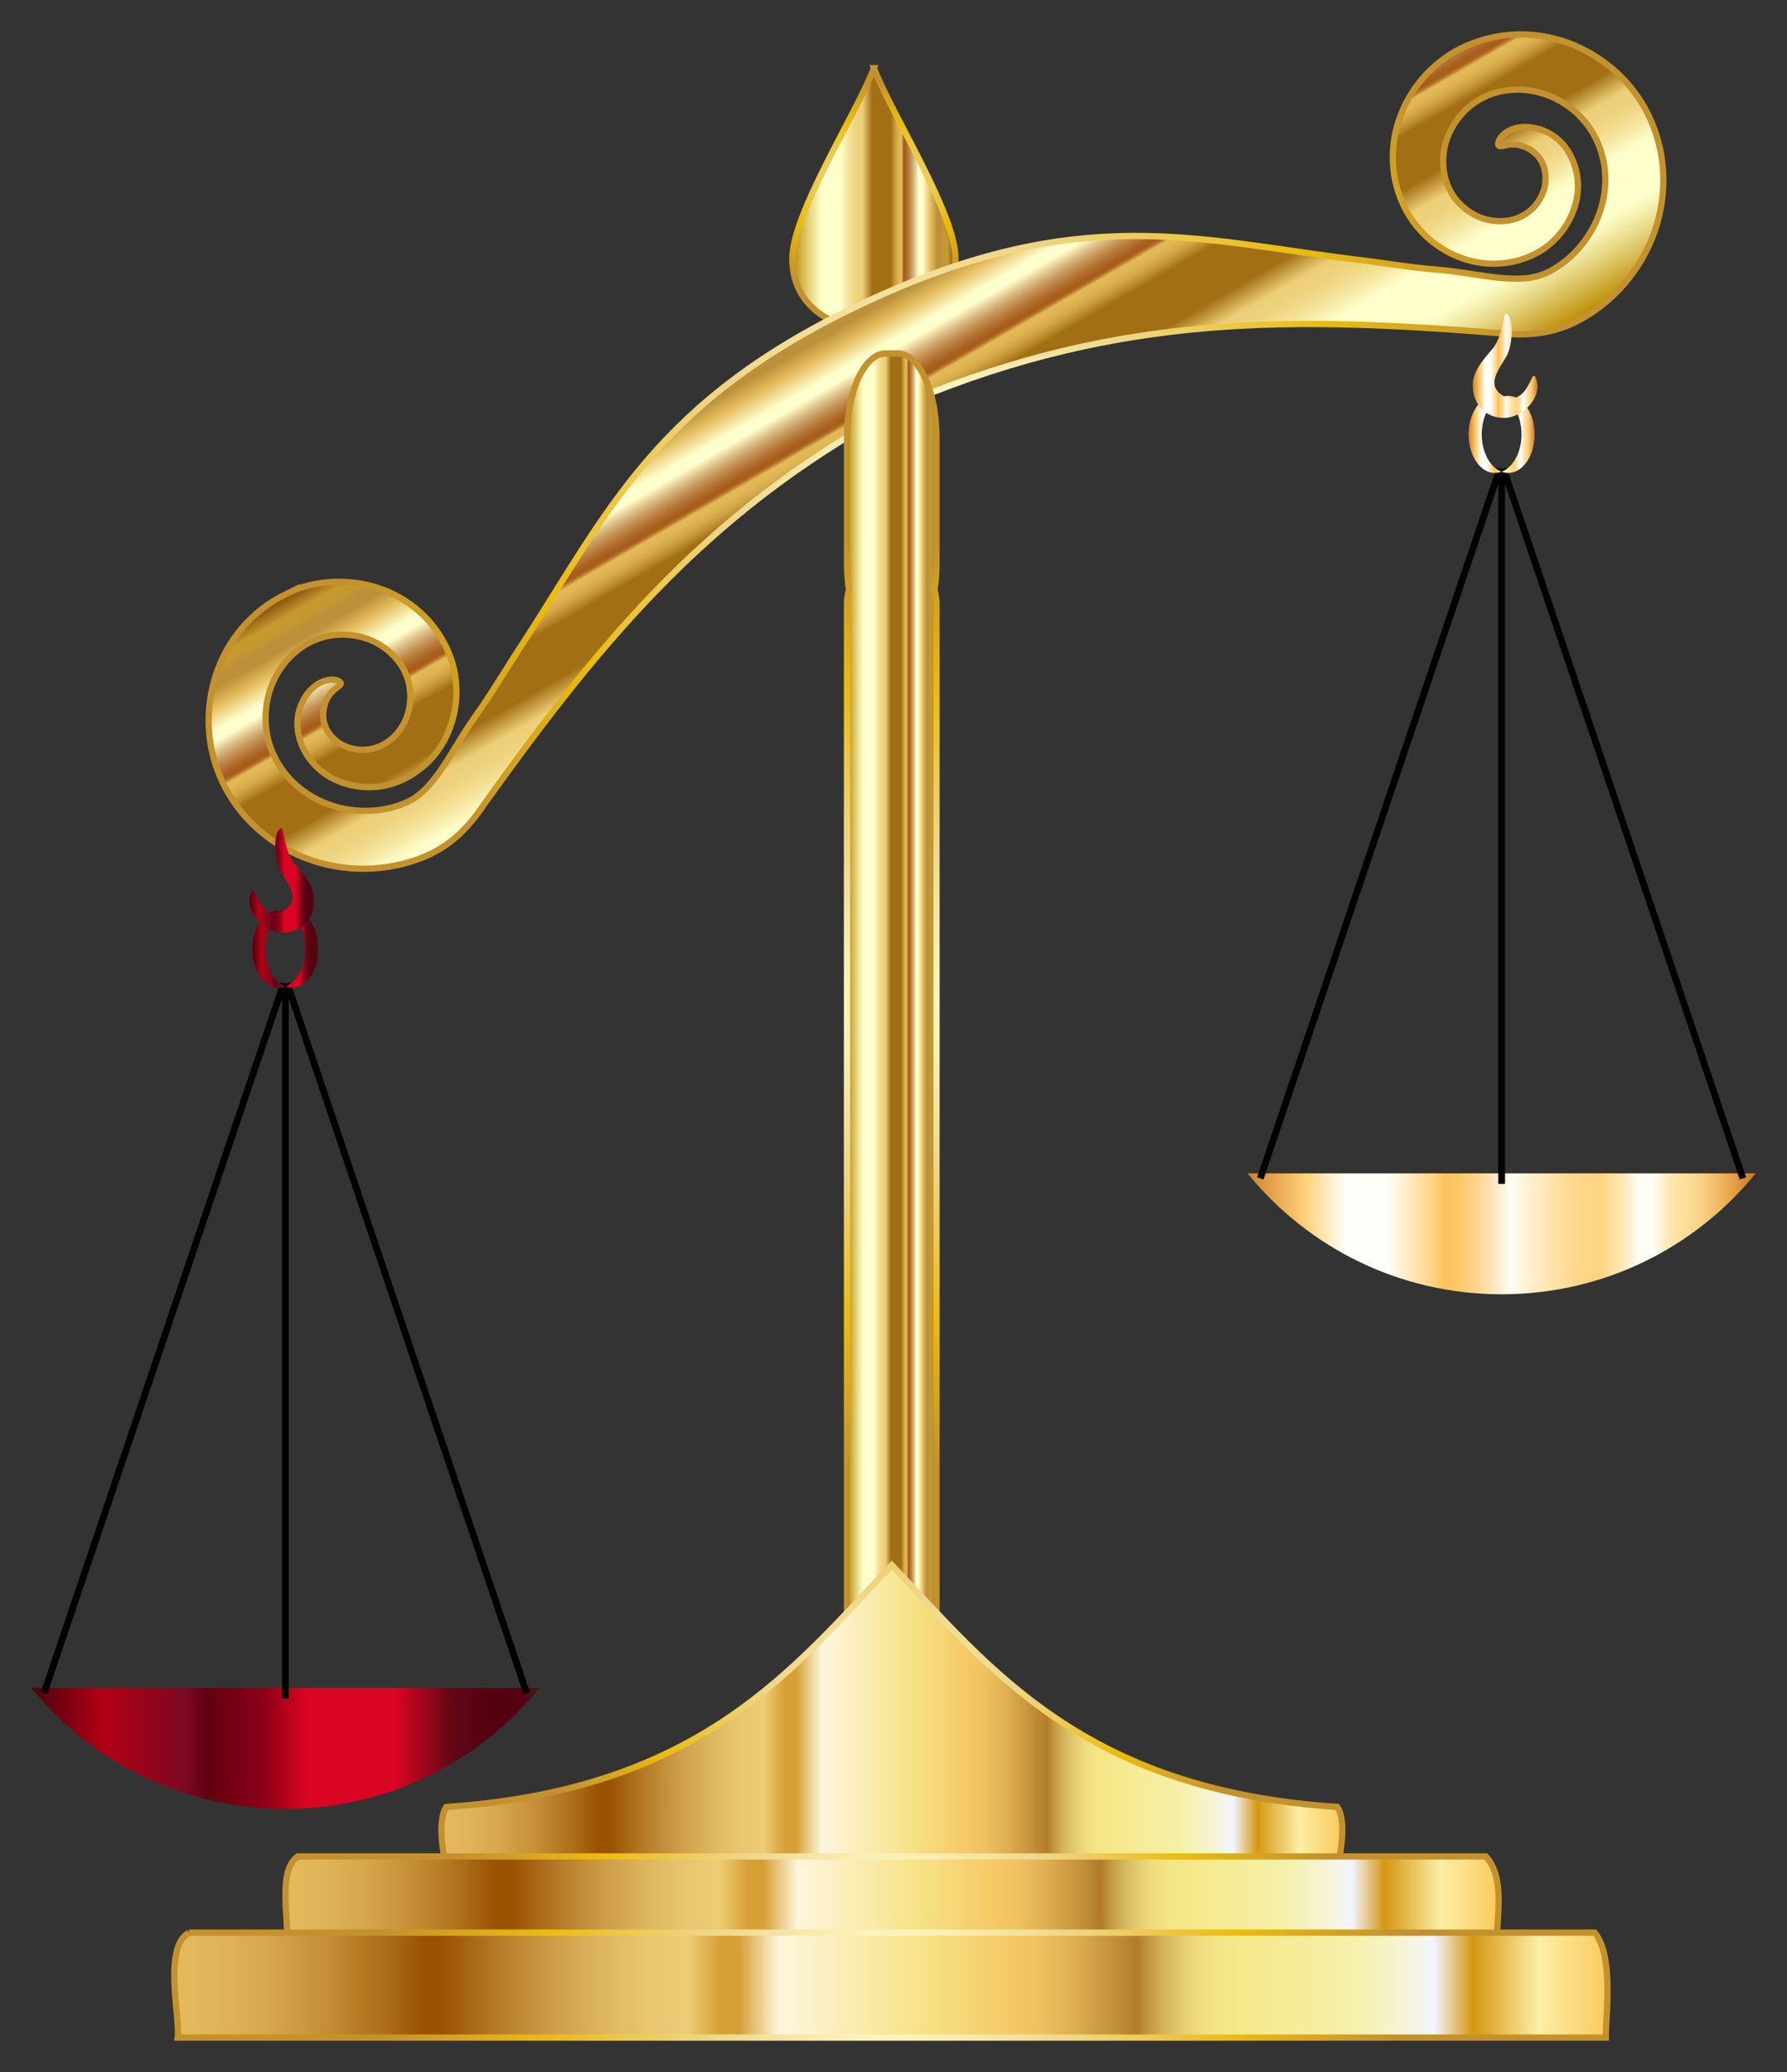 <svg xmlns="http://www.w3.org/2000/svg" viewBox="0 0 1427.7 1655"><rect x="0" y="0" width="1427.7" height="1655" fill="#333333" stroke="none"/><linearGradient id="a" gradientUnits="userSpaceOnUse" x1="1199.089" y1="1504.345" x2="1329.584" y2="1504.345" gradientTransform="matrix(1 0 0 -1 -566.137 1663.132)"><stop offset="0" stop-color="#ba8b01"/><stop offset=".044" stop-color="#cdaa37"/><stop offset=".112" stop-color="#e8d886"/><stop offset=".161" stop-color="#f8f4b8"/><stop offset=".185" stop-color="#ffffcb"/><stop offset=".299" stop-color="#ffffcb"/><stop offset=".308" stop-color="#fdf9c1"/><stop offset=".342" stop-color="#f5e6a0"/><stop offset=".374" stop-color="#f0d989"/><stop offset=".404" stop-color="#edd17b"/><stop offset=".43" stop-color="#ecce76"/><stop offset=".489" stop-color="#a26f14"/><stop offset=".605" stop-color="#a26f14"/><stop offset=".607" stop-color="#a67418"/><stop offset=".624" stop-color="#c19234"/><stop offset=".64" stop-color="#d4a848"/><stop offset=".656" stop-color="#e0b654"/><stop offset=".67" stop-color="#e4ba58"/><stop offset=".672" stop-color="#d9a94d"/><stop offset=".676" stop-color="#c38737"/><stop offset=".679" stop-color="#b36f27"/><stop offset=".683" stop-color="#a9601d"/><stop offset=".686" stop-color="#a65b1a"/><stop offset=".695" stop-color="#aa6222"/><stop offset=".71" stop-color="#b57637"/><stop offset=".729" stop-color="#c6965b"/><stop offset=".75" stop-color="#dec38b"/><stop offset=".773" stop-color="#fdfcc9"/><stop offset=".774" stop-color="#ffffcd"/><stop offset=".796" stop-color="#ffffcd"/><stop offset=".847" stop-color="#e5bd5d"/><stop offset=".886" stop-color="#bb913b"/><stop offset=".912" stop-color="#bb913b"/><stop offset=".915" stop-color="#be9337"/><stop offset=".925" stop-color="#c39830"/><stop offset=".951" stop-color="#c5992e"/><stop offset="1" stop-color="#7f470a"/></linearGradient><radialGradient id="b" cx="1264.337" cy="1506.589" r="90.833" gradientTransform="matrix(1 0 0 -1 -566.137 1663.132)" gradientUnits="userSpaceOnUse"><stop offset="0" stop-color="#fffbcc"/><stop offset=".115" stop-color="#fbf2bb"/><stop offset=".341" stop-color="#f0d98e"/><stop offset=".371" stop-color="#eed688"/><stop offset=".685" stop-color="#ebbb10"/><stop offset="1" stop-color="#c3922e"/></radialGradient><path fill="url(#a)" stroke="url(#b)" stroke-width="5" stroke-miterlimit="10" d="M698.2 54.4C683.9 91.7 633 170.6 633 206.6s29.2 56.5 65.2 56.5 65.2-20.5 65.2-56.5-50.9-114.9-65.2-152.2c0 0 0 0 0 0z"/><linearGradient id="c" gradientUnits="userSpaceOnUse" x1="1397.626" y1="1159.004" x2="1233.903" y2="1442.581" gradientTransform="matrix(1 0 0 -1 -566.137 1663.132)"><stop offset="0" stop-color="#ba8b01"/><stop offset=".044" stop-color="#cdaa37"/><stop offset=".112" stop-color="#e8d886"/><stop offset=".161" stop-color="#f8f4b8"/><stop offset=".185" stop-color="#ffffcb"/><stop offset=".299" stop-color="#ffffcb"/><stop offset=".308" stop-color="#fdf9c1"/><stop offset=".342" stop-color="#f5e6a0"/><stop offset=".374" stop-color="#f0d989"/><stop offset=".404" stop-color="#edd17b"/><stop offset=".43" stop-color="#ecce76"/><stop offset=".489" stop-color="#a26f14"/><stop offset=".605" stop-color="#a26f14"/><stop offset=".607" stop-color="#a67418"/><stop offset=".624" stop-color="#c19234"/><stop offset=".64" stop-color="#d4a848"/><stop offset=".656" stop-color="#e0b654"/><stop offset=".67" stop-color="#e4ba58"/><stop offset=".672" stop-color="#d9a94d"/><stop offset=".676" stop-color="#c38737"/><stop offset=".679" stop-color="#b36f27"/><stop offset=".683" stop-color="#a9601d"/><stop offset=".686" stop-color="#a65b1a"/><stop offset=".695" stop-color="#aa6222"/><stop offset=".71" stop-color="#b57637"/><stop offset=".729" stop-color="#c6965b"/><stop offset=".75" stop-color="#dec38b"/><stop offset=".773" stop-color="#fdfcc9"/><stop offset=".774" stop-color="#ffffcd"/><stop offset=".796" stop-color="#ffffcd"/><stop offset=".847" stop-color="#e5bd5d"/><stop offset=".886" stop-color="#bb913b"/><stop offset=".912" stop-color="#bb913b"/><stop offset=".915" stop-color="#be9337"/><stop offset=".925" stop-color="#c39830"/><stop offset=".951" stop-color="#c5992e"/><stop offset="1" stop-color="#7f470a"/></linearGradient><radialGradient id="d" cx="1313.938" cy="1302.455" r="476.099" gradientTransform="matrix(1 0 0 -1 -566.137 1663.132)" gradientUnits="userSpaceOnUse"><stop offset="0" stop-color="#fffbcc"/><stop offset=".115" stop-color="#fbf2bb"/><stop offset=".341" stop-color="#f0d98e"/><stop offset=".371" stop-color="#eed688"/><stop offset=".685" stop-color="#ebbb10"/><stop offset="1" stop-color="#c3922e"/></radialGradient><path fill="url(#c)" stroke="url(#d)" stroke-width="5" stroke-miterlimit="10" d="M227.8 474.9c-10 4.9-19.1 11.3-27 18.9-10.6 10.2-19.2 22.5-24.9 36.2-8.8 20.9-11.3 44-7.4 65.9 1.2 6.9 3.1 13.6 5.6 20.2 6.1 16 15.7 30.5 27.9 42.4 11.9 11.6 26 20.5 41.1 26.5 15.6 6.1 32.2 9.1 48.6 8.9 16.4-.2 32.8-3.5 47.9-9.8 10.7-4.6 20.2-10.9 28.1-18.5 7.8-7.5 14.1-15.6 19.3-23.5 94.7-132.2 182-239.8 342.4-322.5 166.7-69.2 305.1-66.5 467.2-53.6 9.4 1.1 19.7 1.5 30.5.4 10.9-1.2 21.9-4.3 32.3-9.5 14.6-7.5 27.6-17.8 38.3-30.2 10.7-12.4 19.2-27 24.6-42.9 5.2-15.4 7.5-31.9 6.3-48.5-1.2-17-6.1-33.7-14.4-48.7-3.4-6.2-7.4-11.9-11.8-17.3-14.2-17.1-33.5-30.2-55.1-36.9-14.2-4.4-29-5.9-43.7-4.3-14.6 1.5-28.9 6.1-41.9 13.5-11.2 6.6-20.8 15.2-28.5 25.2-7.7 10-13.3 21.2-16.8 33.1-3.6 12.5-4.5 25.6-2.8 38 1.7 12.5 6 24.4 12.6 34.9 5.9 9.2 13.3 17 21.7 22.9 8.4 6 17.7 10.3 27.3 12.7 10.7 2.7 21.5 2.9 31.7 1 10.1-1.9 19.6-5.8 27.6-11.5 7-5.1 12.6-11.3 16.8-18 4.2-6.7 7-13.9 8.4-21 1.7-8.7 1.1-17.3-1-24.8-2.2-7.5-5.8-14.1-10.4-19.3-4.3-4.7-9.2-7.9-14-10-4.8-2.1-9.6-3.1-13.9-3.3-2.9-.2-5.7.1-8.2.6-2.5.5-4.7 1.3-6.6 2.3-2 1.1-3.6 2.2-4.8 3.4s-2.1 2.4-2.7 3.4c-1.2 2.1-1.4 3.8-1 4.7.4.9 1.4 1.1 2.9.8 1.5-.2 3.5-.9 6.1-1.2 1-.1 2.1-.2 3.2-.1 2.4 0 5.4.6 8.6 1.8 2.4.9 5 2.3 7.3 4.2 2.4 1.8 4.5 4.2 6 6.9 1.9 3 3.1 6.8 3.5 11 .4 4.2 0 8.8-1.4 13-1.3 3.8-3.3 7.6-6 11-2.7 3.4-6.1 6.4-9.9 8.5-4.3 2.6-9.5 4.2-15.1 4.7s-11.6-.1-17.2-1.9c-5.2-1.7-10.3-4.5-14.8-8.2-4.5-3.6-8.4-8.1-11.2-13.2-3.3-5.7-5.3-12.5-5.9-19.7-.6-7.1.2-14.7 2.5-21.6 2.2-6.7 5.8-13.2 10.5-18.9 4.7-5.7 10.4-10.6 16.8-14 7.1-4.1 15.6-6.5 24.3-7.2 8.8-.7 17.9.4 26.3 3.2 8.3 2.7 16.3 7.1 23.2 12.8 6.9 5.7 12.8 12.8 17 20.6 4.9 9.1 7.9 19.4 8.6 29.9.7 10.1-.7 20.6-4 30.5-6.6 20-21.5 38.1-40 47.8-5 2.7-10.8 4.5-16.9 5.4-6.2.9-13.2.7-20.7.2-15.9-1.3-33.7-5.3-53.5-6.9-21.2-1.6-43.1-5.6-65.9-8.2-126.6-15.8-219.3-45-388.6 33.6C523.6 319.3 486 409 416.4 515.9c-12.6 19.1-23.8 38.4-36.2 55.6-11.5 16.2-19.9 32.3-29.2 45.3-4.4 6.1-8.8 11.5-13.5 15.7-4.6 4.1-9.7 7.4-15 9.4-19.4 7.9-42.8 7.6-62.4-.3-9.7-3.9-18.6-9.6-25.9-16.7-7.5-7.3-13.5-16.2-17.3-25.9-3.3-8.2-4.8-17.3-4.7-26.3.1-9 1.8-17.9 5.1-26 3.3-8.2 8.4-15.9 14.6-22.1 6.2-6.2 13.4-11.1 21.1-13.9 6.8-2.7 14.2-3.9 21.5-3.8 7.4.1 14.7 1.5 21.2 4.2 6.8 2.7 13 7 18.1 12 5.1 5.1 9 11 11.2 17.2 2.1 5.4 2.9 11.3 2.8 17-.1 5.8-1.3 11.5-3.3 16.6-2.2 5.4-5.5 10.4-9.5 14.3-4 4-8.6 6.9-13.4 8.6-4 1.5-8.5 2.2-12.8 2.1-4.3-.1-8.5-1-12.2-2.5-4.2-1.6-8-4.3-10.9-7.3-2.9-3-5-6.3-6.1-9.8-1.1-2.9-1.5-6.1-1.4-9 .1-3 .7-5.8 1.5-8.3 1.1-3.2 2.6-5.8 4.1-7.7.7-.9 1.5-1.7 2.2-2.4 1.9-1.8 3.7-2.9 4.9-3.9 1.1-1 1.6-1.9 1.2-2.7-.4-.9-1.8-1.8-4.3-2.2-1.2-.2-2.7-.3-4.4-.1s-3.7.6-5.8 1.5c-2 .8-4 2-6 3.5-2 1.6-4 3.5-5.8 5.8-2.6 3.4-4.9 7.7-6.5 12.7-1.5 5.1-2.1 10.9-1.3 17.2 1 6.9 3.6 13.9 7.9 20.4 4.4 6.5 10.5 12.5 18.3 16.8 6.4 3.6 13.7 6.1 21.5 7.2 7.8 1.1 16.2.9 24.6-1.2 9.5-2.5 18.6-7.2 26.6-13.7 8-6.5 14.8-14.9 19.6-24.9 4.3-8.9 7.1-18.8 7.9-29.1.8-10.3-.2-21-3.5-31.4-3.9-11.8-10.2-22.8-18.6-32.1-8.4-9.3-18.9-17.1-30.8-22.4-11.3-5.1-23.6-8-36.2-8.5-12.5-.6-25.4 1.2-37.6 5.5-3.1 1.5-6.6 2.9-9.9 4.6h0z"/><linearGradient id="e" gradientUnits="userSpaceOnUse" x1="1242.895" y1="860.594" x2="1314.37" y2="860.594" gradientTransform="matrix(1 0 0 -1 -566.137 1663.132)"><stop offset="0" stop-color="#ba8b01"/><stop offset=".044" stop-color="#cdaa37"/><stop offset=".112" stop-color="#e8d886"/><stop offset=".161" stop-color="#f8f4b8"/><stop offset=".185" stop-color="#ffffcb"/><stop offset=".299" stop-color="#ffffcb"/><stop offset=".308" stop-color="#fdf9c1"/><stop offset=".342" stop-color="#f5e6a0"/><stop offset=".374" stop-color="#f0d989"/><stop offset=".404" stop-color="#edd17b"/><stop offset=".43" stop-color="#ecce76"/><stop offset=".489" stop-color="#a26f14"/><stop offset=".605" stop-color="#a26f14"/><stop offset=".607" stop-color="#a67418"/><stop offset=".624" stop-color="#c19234"/><stop offset=".64" stop-color="#d4a848"/><stop offset=".656" stop-color="#e0b654"/><stop offset=".67" stop-color="#e4ba58"/><stop offset=".672" stop-color="#d9a94d"/><stop offset=".676" stop-color="#c38737"/><stop offset=".679" stop-color="#b36f27"/><stop offset=".683" stop-color="#a9601d"/><stop offset=".686" stop-color="#a65b1a"/><stop offset=".695" stop-color="#aa6222"/><stop offset=".71" stop-color="#b57637"/><stop offset=".729" stop-color="#c6965b"/><stop offset=".75" stop-color="#dec38b"/><stop offset=".773" stop-color="#fdfcc9"/><stop offset=".774" stop-color="#ffffcd"/><stop offset=".796" stop-color="#ffffcd"/><stop offset=".847" stop-color="#e5bd5d"/><stop offset=".886" stop-color="#bb913b"/><stop offset=".912" stop-color="#bb913b"/><stop offset=".915" stop-color="#be9337"/><stop offset=".925" stop-color="#c39830"/><stop offset=".951" stop-color="#c5992e"/><stop offset="1" stop-color="#7f470a"/></linearGradient><radialGradient id="f" cx="1278.632" cy="860.594" r="370.629" gradientTransform="matrix(1 0 0 -1 -566.137 1663.132)" gradientUnits="userSpaceOnUse"><stop offset="0" stop-color="#fffbcc"/><stop offset=".115" stop-color="#fbf2bb"/><stop offset=".341" stop-color="#f0d98e"/><stop offset=".371" stop-color="#eed688"/><stop offset=".685" stop-color="#ebbb10"/><stop offset="1" stop-color="#c3922e"/></radialGradient><path fill="url(#e)" stroke="url(#f)" stroke-width="5" stroke-miterlimit="10" d="M748.2 349.3c0-37-13.9-67-31.1-67h-9.3v0c-17.2 0-31.1 30-31.1 67v100.4c0 7.5.6 14.7 1.6 21.4-1.1 3.5-1.6 7.3-1.6 11.2V1288c0 19.2 13.9 34.7 31.1 34.7h9.3c17.2 0 31.1-15.5 31.1-34.7V482.3c0-3.9-.6-7.6-1.6-11.1 1.1-6.7 1.6-14 1.6-21.5V349.3h0z"/><linearGradient id="g" gradientUnits="userSpaceOnUse" x1="918.788" y1="292.24" x2="1638.474" y2="292.24" gradientTransform="matrix(1 0 0 -1 -566.137 1663.132)"><stop offset="0" stop-color="#e4ba5e"/><stop offset=".03" stop-color="#e0b55a"/><stop offset=".066" stop-color="#d6a64c"/><stop offset=".105" stop-color="#c58e37"/><stop offset=".147" stop-color="#ad6d19"/><stop offset=".173" stop-color="#9b5302"/><stop offset=".188" stop-color="#9b5302"/><stop offset=".221" stop-color="#b37624"/><stop offset=".261" stop-color="#cc9b47"/><stop offset=".299" stop-color="#deb660"/><stop offset=".332" stop-color="#e9c670"/><stop offset=".358" stop-color="#edcc75"/><stop offset=".381" stop-color="#d7a036"/><stop offset=".394" stop-color="#d7a036"/><stop offset=".422" stop-color="#fdf6dc"/><stop offset=".524" stop-color="#f6e284"/><stop offset=".587" stop-color="#f5c764"/><stop offset=".604" stop-color="#efc15f"/><stop offset=".627" stop-color="#dfaf52"/><stop offset=".654" stop-color="#c5933b"/><stop offset=".672" stop-color="#b17c2a"/><stop offset=".679" stop-color="#c19540"/><stop offset=".69" stop-color="#d4b35b"/><stop offset=".702" stop-color="#e3ca70"/><stop offset=".714" stop-color="#eedb7f"/><stop offset=".727" stop-color="#f4e587"/><stop offset=".745" stop-color="#f6e88a"/><stop offset=".825" stop-color="#f5f1ac"/><stop offset=".858" stop-color="#f6f4d6"/><stop offset=".879" stop-color="#f3f4ff"/><stop offset=".906" stop-color="#d59712"/><stop offset=".952" stop-color="#fceea5"/><stop offset="1" stop-color="#f9ca5d"/></linearGradient><radialGradient id="h" cx="1278.631" cy="292.24" r="270.63" gradientTransform="matrix(1 0 0 -1 -566.137 1663.132)" gradientUnits="userSpaceOnUse"><stop offset="0" stop-color="#fffbcc"/><stop offset=".115" stop-color="#fbf2bb"/><stop offset=".341" stop-color="#f0d98e"/><stop offset=".371" stop-color="#eed688"/><stop offset=".685" stop-color="#ebbb10"/><stop offset="1" stop-color="#c3922e"/></radialGradient><path fill="url(#g)" stroke="url(#h)" stroke-width="5" stroke-miterlimit="10" d="M712.5 1250.1c-78.3 82.1-152.3 179.5-355.9 193.2-8.8 13 0 48.3 0 48.3h711.9s8.8-35.2 0-48.3c-203.7-13.6-277.7-111.1-356-193.2h0z"/><linearGradient id="i" gradientUnits="userSpaceOnUse" x1="794.156" y1="133.047" x2="1763.493" y2="133.047" gradientTransform="matrix(1 0 0 -1 -566.137 1663.132)"><stop offset="0" stop-color="#e4ba5e"/><stop offset=".03" stop-color="#e0b55a"/><stop offset=".066" stop-color="#d6a64c"/><stop offset=".105" stop-color="#c58e37"/><stop offset=".147" stop-color="#ad6d19"/><stop offset=".173" stop-color="#9b5302"/><stop offset=".188" stop-color="#9b5302"/><stop offset=".221" stop-color="#b37624"/><stop offset=".261" stop-color="#cc9b47"/><stop offset=".299" stop-color="#deb660"/><stop offset=".332" stop-color="#e9c670"/><stop offset=".358" stop-color="#edcc75"/><stop offset=".381" stop-color="#d7a036"/><stop offset=".394" stop-color="#d7a036"/><stop offset=".422" stop-color="#fdf6dc"/><stop offset=".524" stop-color="#f6e284"/><stop offset=".587" stop-color="#f5c764"/><stop offset=".604" stop-color="#efc15f"/><stop offset=".627" stop-color="#dfaf52"/><stop offset=".654" stop-color="#c5933b"/><stop offset=".672" stop-color="#b17c2a"/><stop offset=".679" stop-color="#c19540"/><stop offset=".69" stop-color="#d4b35b"/><stop offset=".702" stop-color="#e3ca70"/><stop offset=".714" stop-color="#eedb7f"/><stop offset=".727" stop-color="#f4e587"/><stop offset=".745" stop-color="#f6e88a"/><stop offset=".825" stop-color="#f5f1ac"/><stop offset=".858" stop-color="#f6f4d6"/><stop offset=".879" stop-color="#f3f4ff"/><stop offset=".906" stop-color="#d59712"/><stop offset=".952" stop-color="#fceea5"/><stop offset="1" stop-color="#f9ca5d"/></linearGradient><radialGradient id="j" cx="1278.824" cy="133.047" r="346.271" gradientTransform="matrix(1 0 0 -1 -566.137 1663.132)" gradientUnits="userSpaceOnUse"><stop offset="0" stop-color="#fffbcc"/><stop offset=".115" stop-color="#fbf2bb"/><stop offset=".341" stop-color="#f0d98e"/><stop offset=".371" stop-color="#eed688"/><stop offset=".685" stop-color="#ebbb10"/><stop offset="1" stop-color="#c3922e"/></radialGradient><path fill="url(#i)" stroke="url(#j)" stroke-width="5" stroke-miterlimit="10" d="M237.9 1482.8h949.2c15.4 16.5 8.8 48.5 8.8 66.4-80.5 25.1-965.4 48.2-966.9 0 2.2-14.7-7.7-54.7 8.9-66.4h0z"/><linearGradient id="k" gradientUnits="userSpaceOnUse" x1="705.388" y1="77.511" x2="1850.492" y2="77.511" gradientTransform="matrix(1 0 0 -1 -566.137 1663.132)"><stop offset="0" stop-color="#e4ba5e"/><stop offset=".03" stop-color="#e0b55a"/><stop offset=".066" stop-color="#d6a64c"/><stop offset=".105" stop-color="#c58e37"/><stop offset=".147" stop-color="#ad6d19"/><stop offset=".173" stop-color="#9b5302"/><stop offset=".188" stop-color="#9b5302"/><stop offset=".221" stop-color="#b37624"/><stop offset=".261" stop-color="#cc9b47"/><stop offset=".299" stop-color="#deb660"/><stop offset=".332" stop-color="#e9c670"/><stop offset=".358" stop-color="#edcc75"/><stop offset=".381" stop-color="#d7a036"/><stop offset=".394" stop-color="#d7a036"/><stop offset=".422" stop-color="#fdf6dc"/><stop offset=".524" stop-color="#f6e284"/><stop offset=".587" stop-color="#f5c764"/><stop offset=".604" stop-color="#efc15f"/><stop offset=".627" stop-color="#dfaf52"/><stop offset=".654" stop-color="#c5933b"/><stop offset=".672" stop-color="#b17c2a"/><stop offset=".679" stop-color="#c19540"/><stop offset=".69" stop-color="#d4b35b"/><stop offset=".702" stop-color="#e3ca70"/><stop offset=".714" stop-color="#eedb7f"/><stop offset=".727" stop-color="#f4e587"/><stop offset=".745" stop-color="#f6e88a"/><stop offset=".825" stop-color="#f5f1ac"/><stop offset=".858" stop-color="#f6f4d6"/><stop offset=".879" stop-color="#f3f4ff"/><stop offset=".906" stop-color="#d59712"/><stop offset=".952" stop-color="#fceea5"/><stop offset="1" stop-color="#f9ca5d"/></linearGradient><radialGradient id="l" cx="1277.94" cy="77.511" r="407.832" gradientTransform="matrix(1 0 0 -1 -566.137 1663.132)" gradientUnits="userSpaceOnUse"><stop offset="0" stop-color="#fffbcc"/><stop offset=".115" stop-color="#fbf2bb"/><stop offset=".341" stop-color="#f0d98e"/><stop offset=".371" stop-color="#eed688"/><stop offset=".685" stop-color="#ebbb10"/><stop offset="1" stop-color="#c3922e"/></radialGradient><path fill="url(#k)" stroke="url(#l)" stroke-width="5" stroke-miterlimit="10" d="M150.9 1543.7h1123.2c15.4 18.7 8.8 65.9 8.8 83.8H142c2.2-14.7-12.1-72.1 8.9-83.8h0z"/><g><linearGradient id="m" gradientUnits="userSpaceOnUse" x1="591.137" y1="266.562" x2="997.174" y2="266.562" gradientTransform="matrix(1 0 0 -1 -566.137 1663.132)"><stop offset=".018" stop-color="#550210"/><stop offset=".141" stop-color="#b20014"/><stop offset=".306" stop-color="#7b0922"/><stop offset=".345" stop-color="#620010"/><stop offset=".453" stop-color="#890017"/><stop offset=".542" stop-color="#d90522"/><stop offset=".716" stop-color="#d90522"/><stop offset=".83" stop-color="#610816"/><stop offset=".896" stop-color="#550110"/><stop offset=".943" stop-color="#550110"/><stop offset=".967" stop-color="#53050e"/><stop offset="1" stop-color="#441a20"/></linearGradient><path fill="url(#m)" d="M25 1348.2c47.9 59 121.1 96.6 203 96.6s155.1-37.6 203-96.6H25z"/><linearGradient id="n" gradientUnits="userSpaceOnUse" x1="794.158" y1="592.102" x2="794.158" y2="592.102" gradientTransform="matrix(1 0 0 -1 -566.137 1663.132)"><stop offset=".018" stop-color="#550210"/><stop offset=".141" stop-color="#b20014"/><stop offset=".306" stop-color="#7b0922"/><stop offset=".345" stop-color="#620010"/><stop offset=".453" stop-color="#890017"/><stop offset=".542" stop-color="#d90522"/><stop offset=".716" stop-color="#d90522"/><stop offset=".83" stop-color="#610816"/><stop offset=".896" stop-color="#550110"/><stop offset=".943" stop-color="#550110"/><stop offset=".967" stop-color="#53050e"/><stop offset="1" stop-color="#441a20"/></linearGradient><path fill="url(#n)" stroke="#000" stroke-width="5.4" d="M228 1356.6V785.4"/><linearGradient id="o" gradientUnits="userSpaceOnUse" x1="795.55" y1="594.277" x2="986.943" y2="594.277" gradientTransform="matrix(1 0 0 -1 -566.137 1663.132)"><stop offset=".018" stop-color="#550210"/><stop offset=".141" stop-color="#b20014"/><stop offset=".306" stop-color="#7b0922"/><stop offset=".345" stop-color="#620010"/><stop offset=".453" stop-color="#890017"/><stop offset=".542" stop-color="#d90522"/><stop offset=".716" stop-color="#d90522"/><stop offset=".83" stop-color="#610816"/><stop offset=".896" stop-color="#550110"/><stop offset=".943" stop-color="#550110"/><stop offset=".967" stop-color="#53050e"/><stop offset="1" stop-color="#441a20"/></linearGradient><path fill="url(#o)" stroke="#000" stroke-width="5.4" d="M420.8 1352.3L229.4 785.4"/><linearGradient id="p" gradientUnits="userSpaceOnUse" x1="601.364" y1="594.277" x2="792.766" y2="594.277" gradientTransform="matrix(1 0 0 -1 -566.137 1663.132)"><stop offset=".018" stop-color="#550210"/><stop offset=".141" stop-color="#b20014"/><stop offset=".306" stop-color="#7b0922"/><stop offset=".345" stop-color="#620010"/><stop offset=".453" stop-color="#890017"/><stop offset=".542" stop-color="#d90522"/><stop offset=".716" stop-color="#d90522"/><stop offset=".83" stop-color="#610816"/><stop offset=".896" stop-color="#550110"/><stop offset=".943" stop-color="#550110"/><stop offset=".967" stop-color="#53050e"/><stop offset="1" stop-color="#441a20"/></linearGradient><path fill="url(#p)" stroke="#000" stroke-width="5.4" d="M35.2 1352.3l191.4-566.9"/><linearGradient id="q" gradientUnits="userSpaceOnUse" x1="767.762" y1="905.047" x2="820.538" y2="905.047" gradientTransform="matrix(1 0 0 -1 -566.137 1663.132)"><stop offset=".018" stop-color="#550210"/><stop offset=".141" stop-color="#b20014"/><stop offset=".306" stop-color="#7b0922"/><stop offset=".345" stop-color="#620010"/><stop offset=".453" stop-color="#890017"/><stop offset=".542" stop-color="#d90522"/><stop offset=".716" stop-color="#d90522"/><stop offset=".83" stop-color="#610816"/><stop offset=".896" stop-color="#550110"/><stop offset=".943" stop-color="#550110"/><stop offset=".967" stop-color="#53050e"/><stop offset="1" stop-color="#441a20"/></linearGradient><path fill="url(#q)" d="M222.8 727.3c-11.7 0-21.2 13.8-21.2 30.8s9.5 30.8 21.2 30.8c1.8 0 3.5-.4 5.2-1-9.1-3.4-15.9-15.5-15.9-29.8 0-14.4 6.7-26.4 15.9-29.8-1.7-.6-3.4-1-5.2-1zm5.2 1c9.2 3.4 15.9 15.4 15.9 29.8s-6.8 26.4-15.9 29.8c1.7.6 3.5 1 5.3 1 11.7 0 21.1-13.8 21.1-30.8s-9.4-30.8-21.1-30.8c-1.8 0-3.6.4-5.3 1z"/><linearGradient id="r" gradientUnits="userSpaceOnUse" x1="765.425" y1="959.857" x2="817.261" y2="959.857" gradientTransform="matrix(1 0 0 -1 -566.137 1663.132)"><stop offset=".018" stop-color="#550210"/><stop offset=".141" stop-color="#b20014"/><stop offset=".306" stop-color="#7b0922"/><stop offset=".345" stop-color="#620010"/><stop offset=".453" stop-color="#890017"/><stop offset=".542" stop-color="#d90522"/><stop offset=".716" stop-color="#d90522"/><stop offset=".83" stop-color="#610816"/><stop offset=".896" stop-color="#550110"/><stop offset=".943" stop-color="#550110"/><stop offset=".967" stop-color="#53050e"/><stop offset="1" stop-color="#441a20"/></linearGradient><path fill="url(#r)" d="M224.3 661.7c-5.8 2.5-5.4 21.3-1.5 31.1 4.3 10.7 22 26.5.6 36.3-19.7 3-19.3-30.4-23.7-12.8-3.2 12.9 11.8 28.6 26.4 28.6 14.6 0 25-10.6 25-26.4 0-9.4-6.6-18.3-15.2-28-9.6-10.9-8.5-30.1-11.6-28.8z"/></g><g><linearGradient id="s" gradientUnits="userSpaceOnUse" x1="1968.863" y1="677.63" x2="1562.826" y2="677.63" gradientTransform="matrix(1 0 0 -1 -566.137 1663.132)"><stop offset="0" stop-color="#c77627"/><stop offset=".049" stop-color="#e9a34a"/><stop offset=".07" stop-color="#f0b663"/><stop offset=".101" stop-color="#f8cc82"/><stop offset=".127" stop-color="#fdda94"/><stop offset=".145" stop-color="#ffdf9b"/><stop offset=".155" stop-color="#ffe1a2"/><stop offset=".169" stop-color="#ffe8b6"/><stop offset=".186" stop-color="#fef2d6"/><stop offset=".2" stop-color="#fefdf6"/><stop offset=".23" stop-color="#fefdf6"/><stop offset=".244" stop-color="#fef3d9"/><stop offset=".265" stop-color="#ffe6b3"/><stop offset=".285" stop-color="#ffdc98"/><stop offset=".302" stop-color="#ffd687"/><stop offset=".315" stop-color="#ffd481"/><stop offset=".341" stop-color="#ffd687"/><stop offset=".375" stop-color="#ffdc98"/><stop offset=".414" stop-color="#ffe6b5"/><stop offset=".458" stop-color="#fef4dc"/><stop offset=".483" stop-color="#fefdf6"/><stop offset=".491" stop-color="#fef7e6"/><stop offset=".52" stop-color="#fee4b6"/><stop offset=".548" stop-color="#fdd58f"/><stop offset=".573" stop-color="#fdcb74"/><stop offset=".595" stop-color="#fdc463"/><stop offset=".612" stop-color="#fdc25d"/><stop offset=".636" stop-color="#ffd484"/><stop offset=".727" stop-color="#fffffa"/><stop offset=".806" stop-color="#fffffa"/><stop offset=".885" stop-color="#ffd27a"/><stop offset=".958" stop-color="#e39e45"/><stop offset="1" stop-color="#c78133"/></linearGradient><path fill="url(#s)" d="M1402.7 937.2c-47.9 59-121.1 96.6-203 96.6s-155.1-37.6-203-96.6h406z"/><linearGradient id="t" gradientUnits="userSpaceOnUse" x1="1765.851" y1="1003.17" x2="1765.851" y2="1003.17" gradientTransform="matrix(1 0 0 -1 -566.137 1663.132)"><stop offset="0" stop-color="#c77627"/><stop offset=".049" stop-color="#e9a34a"/><stop offset=".07" stop-color="#f0b663"/><stop offset=".101" stop-color="#f8cc82"/><stop offset=".127" stop-color="#fdda94"/><stop offset=".145" stop-color="#ffdf9b"/><stop offset=".155" stop-color="#ffe1a2"/><stop offset=".169" stop-color="#ffe8b6"/><stop offset=".186" stop-color="#fef2d6"/><stop offset=".2" stop-color="#fefdf6"/><stop offset=".23" stop-color="#fefdf6"/><stop offset=".244" stop-color="#fef3d9"/><stop offset=".265" stop-color="#ffe6b3"/><stop offset=".285" stop-color="#ffdc98"/><stop offset=".302" stop-color="#ffd687"/><stop offset=".315" stop-color="#ffd481"/><stop offset=".341" stop-color="#ffd687"/><stop offset=".375" stop-color="#ffdc98"/><stop offset=".414" stop-color="#ffe6b5"/><stop offset=".458" stop-color="#fef4dc"/><stop offset=".483" stop-color="#fefdf6"/><stop offset=".491" stop-color="#fef7e6"/><stop offset=".52" stop-color="#fee4b6"/><stop offset=".548" stop-color="#fdd58f"/><stop offset=".573" stop-color="#fdcb74"/><stop offset=".595" stop-color="#fdc463"/><stop offset=".612" stop-color="#fdc25d"/><stop offset=".636" stop-color="#ffd484"/><stop offset=".727" stop-color="#fffffa"/><stop offset=".806" stop-color="#fffffa"/><stop offset=".885" stop-color="#ffd27a"/><stop offset=".958" stop-color="#e39e45"/><stop offset="1" stop-color="#c78133"/></linearGradient><path fill="url(#t)" stroke="#000" stroke-width="5.4" d="M1199.7 945.6V374.4"/><linearGradient id="u" gradientUnits="userSpaceOnUse" x1="1764.459" y1="1005.345" x2="1573.066" y2="1005.345" gradientTransform="matrix(1 0 0 -1 -566.137 1663.132)"><stop offset="0" stop-color="#c77627"/><stop offset=".049" stop-color="#e9a34a"/><stop offset=".07" stop-color="#f0b663"/><stop offset=".101" stop-color="#f8cc82"/><stop offset=".127" stop-color="#fdda94"/><stop offset=".145" stop-color="#ffdf9b"/><stop offset=".155" stop-color="#ffe1a2"/><stop offset=".169" stop-color="#ffe8b6"/><stop offset=".186" stop-color="#fef2d6"/><stop offset=".2" stop-color="#fefdf6"/><stop offset=".23" stop-color="#fefdf6"/><stop offset=".244" stop-color="#fef3d9"/><stop offset=".265" stop-color="#ffe6b3"/><stop offset=".285" stop-color="#ffdc98"/><stop offset=".302" stop-color="#ffd687"/><stop offset=".315" stop-color="#ffd481"/><stop offset=".341" stop-color="#ffd687"/><stop offset=".375" stop-color="#ffdc98"/><stop offset=".414" stop-color="#ffe6b5"/><stop offset=".458" stop-color="#fef4dc"/><stop offset=".483" stop-color="#fefdf6"/><stop offset=".491" stop-color="#fef7e6"/><stop offset=".52" stop-color="#fee4b6"/><stop offset=".548" stop-color="#fdd58f"/><stop offset=".573" stop-color="#fdcb74"/><stop offset=".595" stop-color="#fdc463"/><stop offset=".612" stop-color="#fdc25d"/><stop offset=".636" stop-color="#ffd484"/><stop offset=".727" stop-color="#fffffa"/><stop offset=".806" stop-color="#fffffa"/><stop offset=".885" stop-color="#ffd27a"/><stop offset=".958" stop-color="#e39e45"/><stop offset="1" stop-color="#c78133"/></linearGradient><path fill="url(#u)" stroke="#000" stroke-width="5.4" d="M1006.9 941.2l191.4-566.9"/><linearGradient id="v" gradientUnits="userSpaceOnUse" x1="1958.636" y1="1005.345" x2="1767.243" y2="1005.345" gradientTransform="matrix(1 0 0 -1 -566.137 1663.132)"><stop offset="0" stop-color="#c77627"/><stop offset=".049" stop-color="#e9a34a"/><stop offset=".07" stop-color="#f0b663"/><stop offset=".101" stop-color="#f8cc82"/><stop offset=".127" stop-color="#fdda94"/><stop offset=".145" stop-color="#ffdf9b"/><stop offset=".155" stop-color="#ffe1a2"/><stop offset=".169" stop-color="#ffe8b6"/><stop offset=".186" stop-color="#fef2d6"/><stop offset=".2" stop-color="#fefdf6"/><stop offset=".23" stop-color="#fefdf6"/><stop offset=".244" stop-color="#fef3d9"/><stop offset=".265" stop-color="#ffe6b3"/><stop offset=".285" stop-color="#ffdc98"/><stop offset=".302" stop-color="#ffd687"/><stop offset=".315" stop-color="#ffd481"/><stop offset=".341" stop-color="#ffd687"/><stop offset=".375" stop-color="#ffdc98"/><stop offset=".414" stop-color="#ffe6b5"/><stop offset=".458" stop-color="#fef4dc"/><stop offset=".483" stop-color="#fefdf6"/><stop offset=".491" stop-color="#fef7e6"/><stop offset=".52" stop-color="#fee4b6"/><stop offset=".548" stop-color="#fdd58f"/><stop offset=".573" stop-color="#fdcb74"/><stop offset=".595" stop-color="#fdc463"/><stop offset=".612" stop-color="#fdc25d"/><stop offset=".636" stop-color="#ffd484"/><stop offset=".727" stop-color="#fffffa"/><stop offset=".806" stop-color="#fffffa"/><stop offset=".885" stop-color="#ffd27a"/><stop offset=".958" stop-color="#e39e45"/><stop offset="1" stop-color="#c78133"/></linearGradient><path fill="url(#v)" stroke="#000" stroke-width="5.4" d="M1392.5 941.2l-191.4-566.9"/><linearGradient id="w" gradientUnits="userSpaceOnUse" x1="1792.247" y1="1316.115" x2="1739.47" y2="1316.115" gradientTransform="matrix(1 0 0 -1 -566.137 1663.132)"><stop offset="0" stop-color="#c77627"/><stop offset=".049" stop-color="#e9a34a"/><stop offset=".07" stop-color="#f0b663"/><stop offset=".101" stop-color="#f8cc82"/><stop offset=".127" stop-color="#fdda94"/><stop offset=".145" stop-color="#ffdf9b"/><stop offset=".155" stop-color="#ffe1a2"/><stop offset=".169" stop-color="#ffe8b6"/><stop offset=".186" stop-color="#fef2d6"/><stop offset=".2" stop-color="#fefdf6"/><stop offset=".23" stop-color="#fefdf6"/><stop offset=".244" stop-color="#fef3d9"/><stop offset=".265" stop-color="#ffe6b3"/><stop offset=".285" stop-color="#ffdc98"/><stop offset=".302" stop-color="#ffd687"/><stop offset=".315" stop-color="#ffd481"/><stop offset=".341" stop-color="#ffd687"/><stop offset=".375" stop-color="#ffdc98"/><stop offset=".414" stop-color="#ffe6b5"/><stop offset=".458" stop-color="#fef4dc"/><stop offset=".483" stop-color="#fefdf6"/><stop offset=".491" stop-color="#fef7e6"/><stop offset=".52" stop-color="#fee4b6"/><stop offset=".548" stop-color="#fdd58f"/><stop offset=".573" stop-color="#fdcb74"/><stop offset=".595" stop-color="#fdc463"/><stop offset=".612" stop-color="#fdc25d"/><stop offset=".636" stop-color="#ffd484"/><stop offset=".727" stop-color="#fffffa"/><stop offset=".806" stop-color="#fffffa"/><stop offset=".885" stop-color="#ffd27a"/><stop offset=".958" stop-color="#e39e45"/><stop offset="1" stop-color="#c78133"/></linearGradient><path fill="url(#w)" d="M1204.9 316.2c11.7 0 21.2 13.8 21.2 30.8s-9.5 30.8-21.2 30.8c-1.8 0-3.5-.4-5.2-1 9.1-3.4 15.9-15.5 15.9-29.8 0-14.4-6.7-26.4-15.9-29.8 1.7-.6 3.4-1 5.2-1zm-5.2 1c-9.2 3.4-15.9 15.4-15.9 29.8s6.8 26.4 15.9 29.8c-1.7.6-3.5 1-5.3 1-11.7 0-21.1-13.8-21.1-30.8s9.4-30.8 21.1-30.8c1.9 0 3.7.4 5.3 1z"/><linearGradient id="x" gradientUnits="userSpaceOnUse" x1="1794.584" y1="1370.925" x2="1742.748" y2="1370.925" gradientTransform="matrix(1 0 0 -1 -566.137 1663.132)"><stop offset="0" stop-color="#c77627"/><stop offset=".049" stop-color="#e9a34a"/><stop offset=".07" stop-color="#f0b663"/><stop offset=".101" stop-color="#f8cc82"/><stop offset=".127" stop-color="#fdda94"/><stop offset=".145" stop-color="#ffdf9b"/><stop offset=".155" stop-color="#ffe1a2"/><stop offset=".169" stop-color="#ffe8b6"/><stop offset=".186" stop-color="#fef2d6"/><stop offset=".2" stop-color="#fefdf6"/><stop offset=".23" stop-color="#fefdf6"/><stop offset=".244" stop-color="#fef3d9"/><stop offset=".265" stop-color="#ffe6b3"/><stop offset=".285" stop-color="#ffdc98"/><stop offset=".302" stop-color="#ffd687"/><stop offset=".315" stop-color="#ffd481"/><stop offset=".341" stop-color="#ffd687"/><stop offset=".375" stop-color="#ffdc98"/><stop offset=".414" stop-color="#ffe6b5"/><stop offset=".458" stop-color="#fef4dc"/><stop offset=".483" stop-color="#fefdf6"/><stop offset=".491" stop-color="#fef7e6"/><stop offset=".52" stop-color="#fee4b6"/><stop offset=".548" stop-color="#fdd58f"/><stop offset=".573" stop-color="#fdcb74"/><stop offset=".595" stop-color="#fdc463"/><stop offset=".612" stop-color="#fdc25d"/><stop offset=".636" stop-color="#ffd484"/><stop offset=".727" stop-color="#fffffa"/><stop offset=".806" stop-color="#fffffa"/><stop offset=".885" stop-color="#ffd27a"/><stop offset=".958" stop-color="#e39e45"/><stop offset="1" stop-color="#c78133"/></linearGradient><path fill="url(#x)" d="M1203.4 250.6c5.8 2.5 5.4 21.3 1.5 31.1-4.3 10.7-22 26.5-.6 36.3 19.7 3 19.3-30.4 23.7-12.8 3.2 12.9-11.8 28.6-26.4 28.6-14.6 0-25-10.6-25-26.4 0-9.4 6.6-18.3 15.2-28 9.7-10.9 8.6-30.1 11.6-28.8z"/></g></svg>